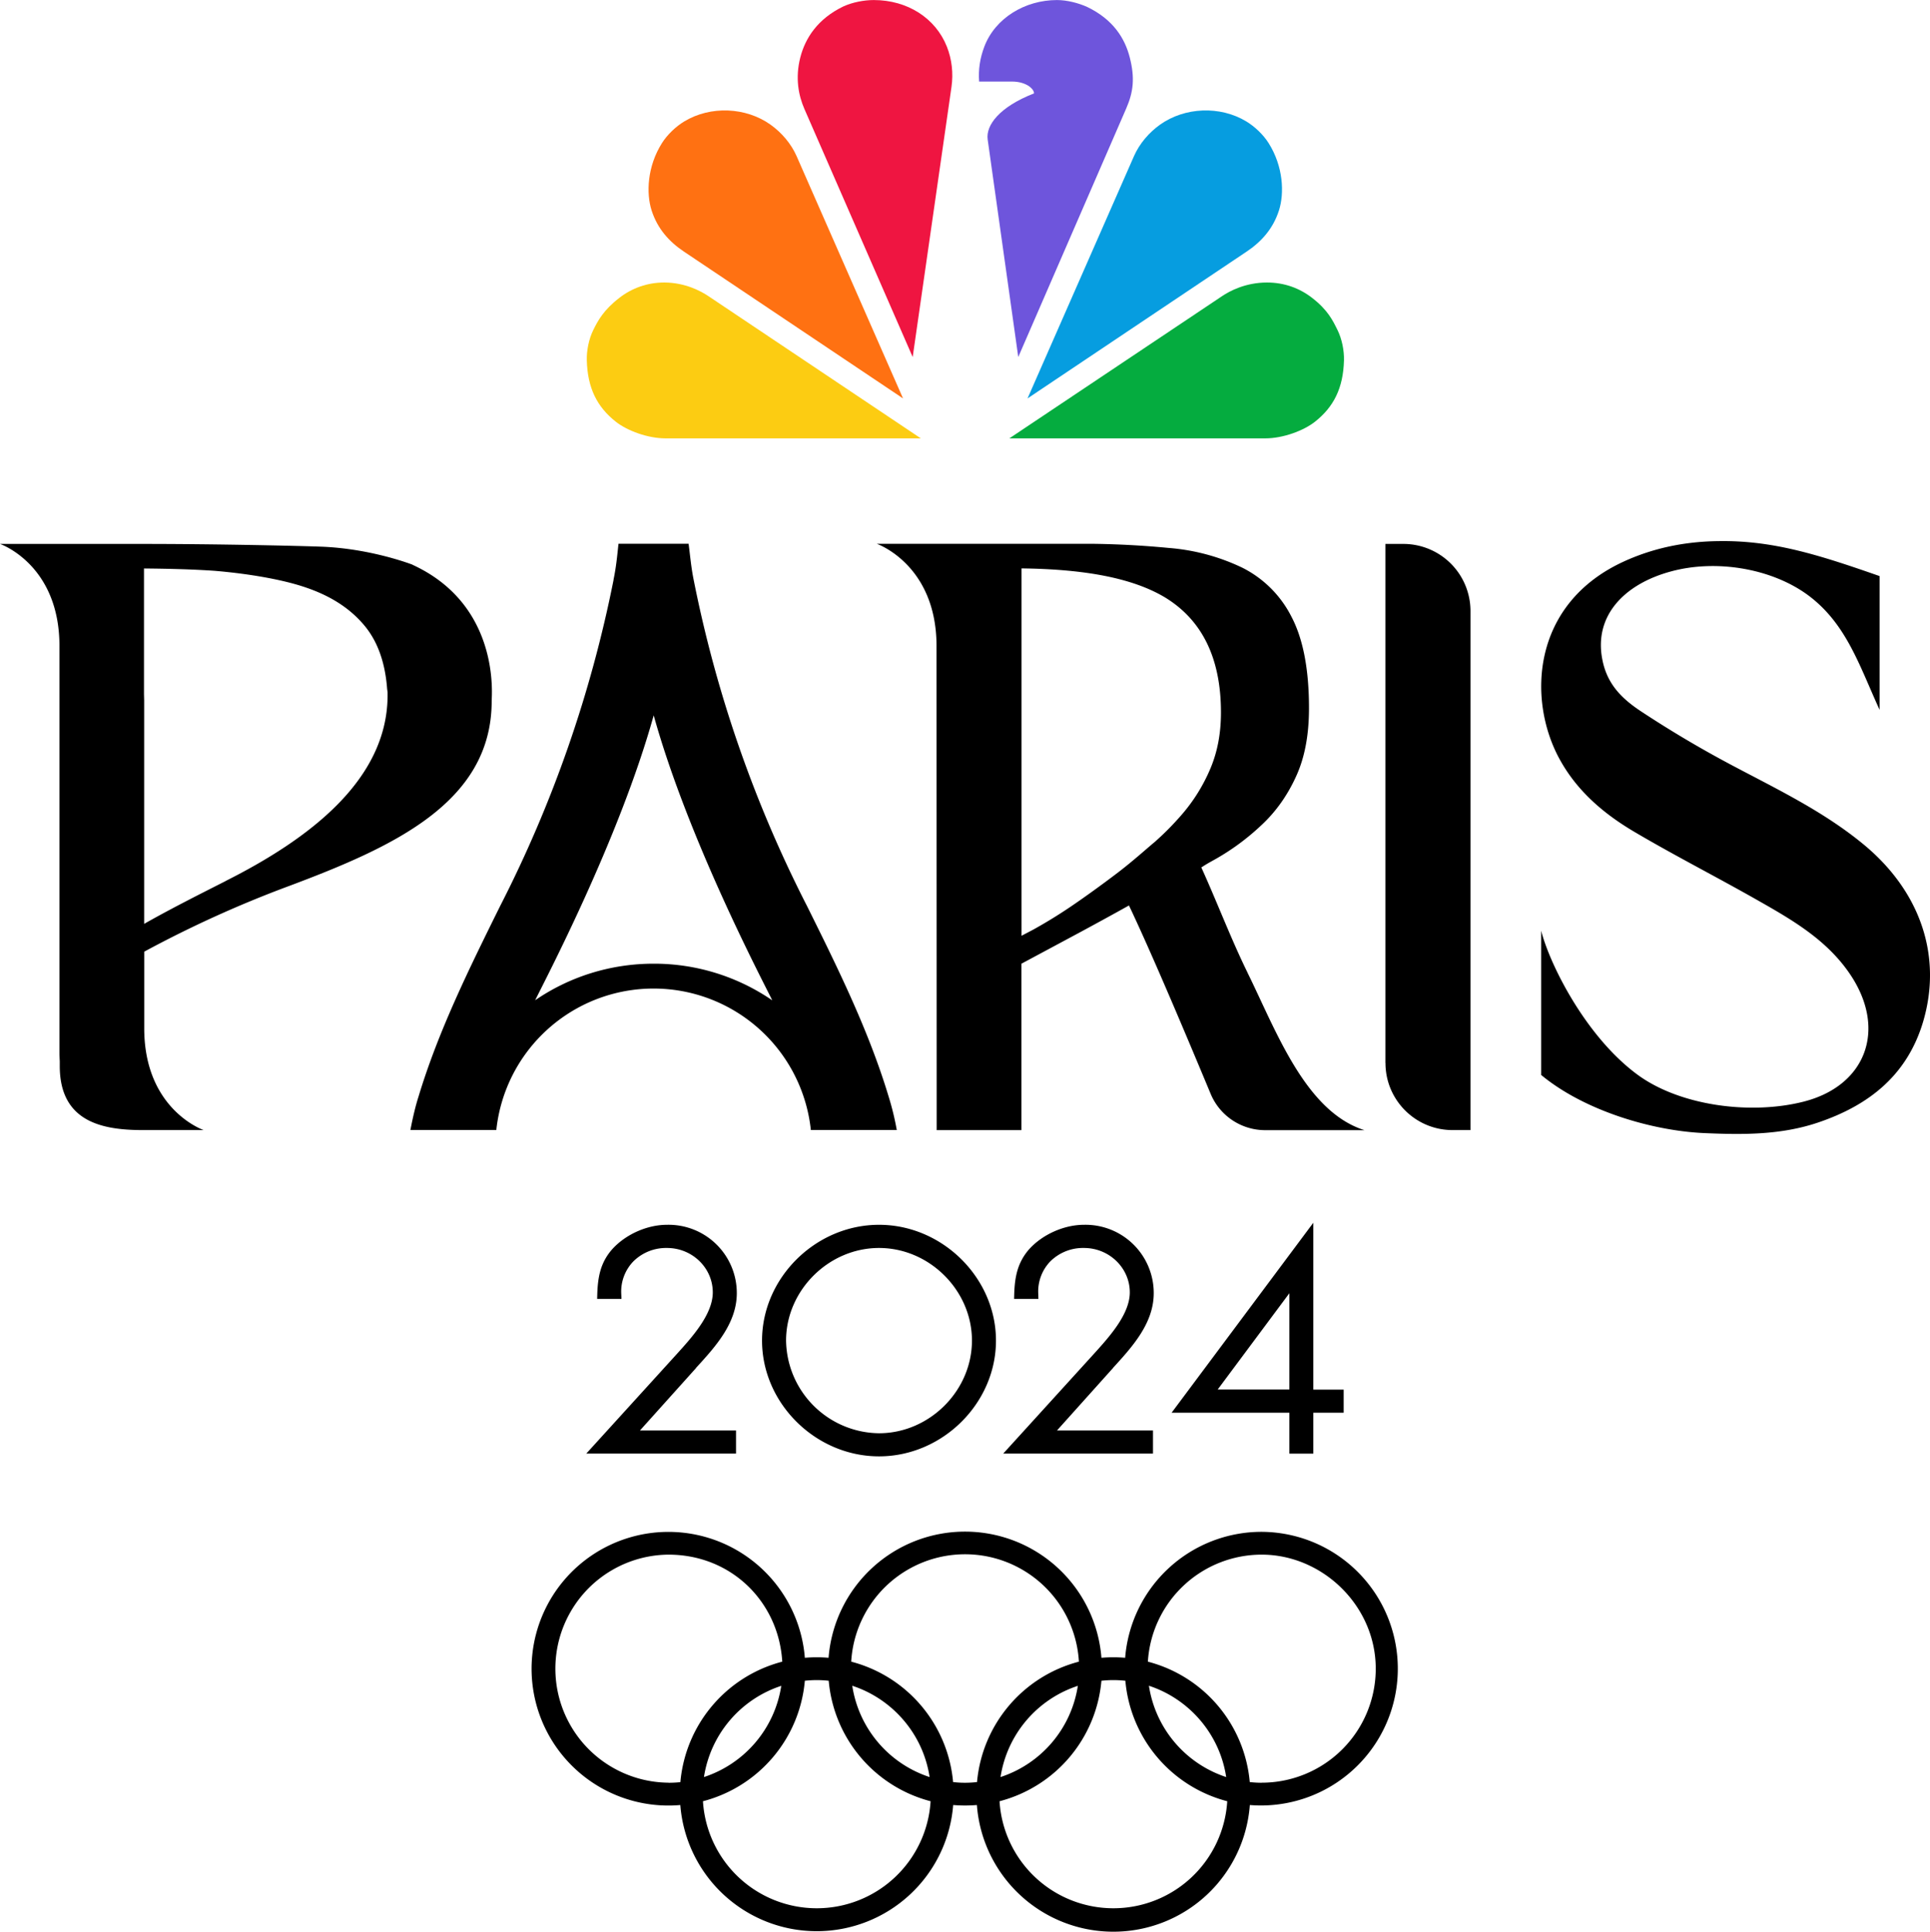 <?xml version="1.0" encoding="UTF-8" standalone="no"?>
<!-- Created with Inkscape (http://www.inkscape.org/) -->

<svg
   width="224.959mm"
   height="225.191mm"
   viewBox="0 0 224.959 225.191"
   version="1.1"
   id="svg23465"
   inkscape:version="1.2.1 (9c6d41e410, 2022-07-14)"
   sodipodi:docname="NBCParisOlympics2024logo2.svg"
   xmlns:inkscape="http://www.inkscape.org/namespaces/inkscape"
   xmlns:sodipodi="http://sodipodi.sourceforge.net/DTD/sodipodi-0.dtd"
   xmlns="http://www.w3.org/2000/svg"
   xmlns:svg="http://www.w3.org/2000/svg">
  <sodipodi:namedview
     id="namedview23467"
     pagecolor="#ffffff"
     bordercolor="#000000"
     borderopacity="0.25"
     inkscape:showpageshadow="2"
     inkscape:pageopacity="0.0"
     inkscape:pagecheckerboard="0"
     inkscape:deskcolor="#d1d1d1"
     inkscape:document-units="mm"
     showgrid="false"
     inkscape:zoom="4.1776837"
     inkscape:cx="364.07735"
     inkscape:cy="130.69443"
     inkscape:window-width="1920"
     inkscape:window-height="1009"
     inkscape:window-x="-8"
     inkscape:window-y="-8"
     inkscape:window-maximized="1"
     inkscape:current-layer="layer1" />
  <defs
     id="defs23462" />
  <g
     inkscape:label="Layer 1"
     inkscape:groupmode="layer"
     id="layer1"
     transform="translate(34.737,25.187)">
    <g
       id="g5534"
       transform="matrix(0.417,0,0,0.417,33.707,-30.268)">
      <path
         id="path4144"
         style="opacity:1;fill:#6e55dc;fill-opacity:1;stroke:none;stroke-width:4.294;stroke-linecap:round;stroke-linejoin:round;paint-order:stroke markers fill"
         d="m 131.298,12.198 c -8.885,0 -17.259,5.015 -20.293,13.022 -1.207,3.185 -1.708,6.369 -1.457,9.765 h 9.216 c 3.815,0 6.132,1.973 6.132,3.306 -9.656,3.774 -13.52,8.886 -12.955,12.907 l 8.548,60.802 30.176,-69.493 c 2.029,-4.659 2.448,-8.573 0.992,-14.264 -1.372,-5.361 -4.644,-10.614 -11.881,-14.102 -2.532,-1.15 -5.726,-1.943 -8.479,-1.943 z"
         sodipodi:nodetypes="sscscsccscs" />
      <path
         style="opacity:1;fill:#ef1541;fill-opacity:1;stroke:none;stroke-width:4.294;stroke-linecap:round;stroke-linejoin:round;paint-order:stroke markers fill"
         d="m 80.089,12.198 c -2.752,0 -5.946,0.629 -8.479,1.779 -7.238,3.489 -10.673,8.905 -12.045,14.266 -1.456,5.691 -0.516,10.597 1.155,14.427 L 90.979,112.001 101.829,36.446 C 102.369,32.68 101.934,28.757 100.531,25.22 97.373,17.261 89.536,12.198 80.089,12.198 Z"
         id="path1016"
         sodipodi:nodetypes="scsscsss" />
      <path
         style="opacity:1;fill:#ff7112;fill-opacity:1;stroke:none;stroke-width:4.294;stroke-linecap:round;stroke-linejoin:round;paint-order:stroke markers fill"
         d="m 27.128,46.132 c -2.356,1.422 -4.73,3.683 -6.218,6.033 -4.139,6.54 -4.457,14.063 -2.894,18.891 1.662,5.137 4.932,8.729 9.013,11.464 L 88.282,123.57 58.524,55.821 C 56.993,52.337 54.31,49.207 51.206,47.008 44.337,42.142 34.502,41.682 27.128,46.132 Z"
         id="path4151"
         sodipodi:nodetypes="sssscsss"
         inkscape:transform-center-x="36.406558"
         inkscape:transform-center-y="-41.29935" />
      <path
         style="opacity:1;fill:#fccc12;fill-opacity:1;stroke:none;stroke-width:4.294;stroke-linecap:round;stroke-linejoin:round;paint-order:stroke markers fill"
         d="m 1.697,104.45 c -1.22,2.467 -1.88,5.693 -1.807,8.473 0.203,7.737 2.86,13.025 8.112,17.164 3.213,2.532 8.956,4.647 13.869,4.647 l 71.389,0.005 L 33.848,94.952 c -2.034,-1.362 -6.416,-3.743 -12.186,-3.786 -4.852,-0.036 -9.186,1.591 -12.635,4.256 -4.468,3.451 -6.015,6.367 -7.33,9.027 z"
         id="path4155"
         sodipodi:nodetypes="sssscssss"
         inkscape:transform-center-x="49.140257"
         inkscape:transform-center-y="-21.884205" />
      <path
         style="opacity:1;fill:#069de0;fill-opacity:1;stroke:none;stroke-width:4.294;stroke-linecap:round;stroke-linejoin:round;paint-order:stroke markers fill"
         d="m 184.233,46.132 c 2.356,1.422 4.73,3.683 6.218,6.033 4.139,6.54 4.457,14.063 2.894,18.891 -1.662,5.137 -4.932,8.729 -9.013,11.464 l -61.253,41.05 29.759,-67.75 c 1.53,-3.484 4.213,-6.614 7.318,-8.813 6.869,-4.865 16.703,-5.325 24.077,-0.876 z"
         id="path4161"
         sodipodi:nodetypes="sssscsss"
         inkscape:transform-center-x="-36.406556"
         inkscape:transform-center-y="-41.29935" />
      <path
         style="opacity:1;fill:#05ac3f;fill-opacity:1;stroke:none;stroke-width:4.294;stroke-linecap:round;stroke-linejoin:round;paint-order:stroke markers fill"
         d="m 209.724,104.45 c 1.22,2.467 1.88,5.693 1.807,8.473 -0.203,7.737 -2.86,13.025 -8.112,17.164 -3.213,2.532 -8.956,4.647 -13.869,4.647 l -71.554,0.005 59.493,-39.787 c 2.035,-1.361 6.465,-3.786 12.534,-3.786 4.852,0 9.103,1.591 12.553,4.256 4.468,3.451 5.833,6.367 7.148,9.027 z"
         id="path4163"
         sodipodi:nodetypes="sssscssss"
         inkscape:transform-center-x="-49.140258"
         inkscape:transform-center-y="-21.884205" />
    </g>
    <path
       d="M 36.778,42.423 A 145.866,145.866 0 0 1 23.539,80.476 c -3.545,7.178 -7.169,14.471 -9.5,22.199 -0.363,1.134 -0.673,2.481 -0.939,3.873 h 10.014 a 18.433,18.433 0 0 1 36.661,0 H 69.789 A 31.973,31.973 0 0 0 68.849,102.675 C 66.519,94.947 62.912,87.663 59.349,80.476 A 145.679,145.679 0 0 1 46.119,42.423 C 45.808,40.89 45.711,39.605 45.525,38.205 h -8.171 c -0.168,1.56 -0.266,2.685 -0.585,4.218 z m 18.495,49.006 A 24.308,24.308 0 0 0 41.448,87.158 c -5.14,0 -9.916,1.586 -13.807,4.263 1.09,-2.242 9.783,-18.716 13.816,-33.214 4.032,14.498 12.717,30.963 13.816,33.214 z M 112.308,153.391 a 15.951,15.951 0 0 0 -15.898,14.684 16.634,16.634 0 0 0 -2.765,0 15.951,15.951 0 0 0 -31.805,0 16.634,16.634 0 0 0 -2.765,0 15.951,15.951 0 1 0 -14.516,17.165 15.951,15.951 0 0 0 31.805,0 17.05,17.05 0 0 0 2.765,0 15.951,15.951 0 0 0 31.814,0 15.951,15.951 0 1 0 1.382,-31.849 m -69.149,29.244 a 13.293,13.293 0 0 1 0,-26.585 c 7.346,0 12.85,5.521 13.266,12.477 a 15.96,15.96 0 0 0 -11.875,14.046 12.956,12.956 0 0 1 -1.391,0.071 m 13.151,-11.308 a 13.302,13.302 0 0 1 -9.012,10.643 13.31,13.31 0 0 1 9.012,-10.634 z m 4.138,25.939 a 13.293,13.293 0 0 1 -13.266,-12.477 15.951,15.951 0 0 0 11.875,-14.046 12.726,12.726 0 0 1 2.783,0 15.951,15.951 0 0 0 11.875,14.046 13.293,13.293 0 0 1 -13.266,12.477 z m 4.138,-25.939 c 4.706,1.542 8.259,5.636 9.012,10.643 a 13.31,13.31 0 0 1 -9.012,-10.634 z m 13.142,11.308 c -0.47,0 -0.93,-0.027 -1.391,-0.08 a 15.96,15.96 0 0 0 -11.875,-14.037 13.293,13.293 0 0 1 26.541,0 15.969,15.969 0 0 0 -11.875,14.037 12.956,12.956 0 0 1 -1.4,0.08 z M 90.897,171.336 a 13.31,13.31 0 0 1 -9.012,10.643 13.31,13.31 0 0 1 9.012,-10.634 z m 4.138,25.939 a 13.293,13.293 0 0 1 -13.266,-12.477 15.96,15.96 0 0 0 11.875,-14.046 12.726,12.726 0 0 1 2.791,0 15.951,15.951 0 0 0 11.875,14.046 13.293,13.293 0 0 1 -13.275,12.477 z M 99.183,171.336 c 4.697,1.542 8.25,5.636 9.004,10.643 a 13.31,13.31 0 0 1 -9.004,-10.634 z m 13.142,11.308 a 12.938,12.938 0 0 1 -1.391,-0.08 15.951,15.951 0 0 0 -11.875,-14.037 13.293,13.293 0 0 1 13.266,-12.477 c 7.072,0 13.293,5.946 13.293,13.293 a 13.293,13.293 0 0 1 -13.293,13.293 M 46.376,134.294 c 2.233,-2.437 4.768,-5.193 4.768,-8.729 a 7.958,7.958 0 0 0 -8.135,-7.967 c -2.331,0 -4.847,1.125 -6.416,2.88 -1.329,1.533 -1.639,3.164 -1.71,5.14 l -0.018,0.62 h 2.836 l -0.027,-0.62 a 5.06,5.06 0 0 1 1.4,-3.74 5.406,5.406 0 0 1 3.935,-1.577 c 2.942,0 5.335,2.322 5.335,5.175 0,2.57 -2.428,5.237 -4.201,7.196 l -10.546,11.6 h 17.458 v -2.694 H 39.853 l 6.407,-7.134 0.133,-0.142 h -0.018 z m 21.348,-16.696 c -7.391,0 -13.638,6.186 -13.638,13.497 0,7.32 6.248,13.497 13.638,13.497 7.382,0 13.629,-6.177 13.629,-13.497 0,-7.311 -6.248,-13.497 -13.629,-13.497 z m 10.829,13.497 c 0,5.858 -4.963,10.803 -10.838,10.803 A 10.962,10.962 0 0 1 56.886,131.095 c 0,-5.849 4.963,-10.794 10.838,-10.794 5.867,0 10.829,4.945 10.829,10.794 z m 16.43,3.199 c 2.224,-2.437 4.759,-5.193 4.759,-8.729 a 7.958,7.958 0 0 0 -8.126,-7.967 c -2.331,0 -4.856,1.125 -6.425,2.88 -1.32,1.533 -1.639,3.164 -1.71,5.14 l -0.018,0.62 h 2.836 l -0.018,-0.62 a 5.06,5.06 0 0 1 1.391,-3.74 5.406,5.406 0 0 1 3.944,-1.577 c 2.933,0 5.335,2.322 5.335,5.175 0,2.57 -2.437,5.237 -4.209,7.196 l -10.546,11.6 h 17.458 v -2.694 h -11.192 l 6.398,-7.134 0.133,-0.142 h -0.009 z m 23.36,2.508 v -19.443 l -16.518,22.146 h 13.727 v 4.768 h 2.791 v -4.768 h 3.536 v -2.694 h -3.536 z m -2.791,0 h -8.357 l 8.357,-11.228 z m 68.794,-94.83 c -6.957,-2.428 -12.353,-4.183 -18.778,-4.076 -3.811,0.044 -7.479,0.762 -10.971,2.348 -10.838,4.927 -11.299,16.093 -7.612,22.952 2.065,3.846 5.282,6.549 8.906,8.667 4.715,2.774 9.597,5.255 14.356,7.967 4.032,2.286 8.064,4.635 10.749,8.693 4.209,6.381 1.719,12.903 -5.548,14.728 -6.132,1.551 -14.392,0.487 -19.345,-3.173 -6.053,-4.466 -10.235,-12.912 -11.201,-16.767 v 16.82 c 4.989,4.138 12.903,6.522 19.088,6.779 4.449,0.195 8.897,0.222 13.204,-1.241 5.831,-1.976 10.342,-5.441 12.22,-11.724 2.269,-7.648 -0.301,-15.198 -6.903,-20.666 -4.768,-3.944 -10.297,-6.549 -15.685,-9.42 a 128.417,128.417 0 0 1 -10.297,-6.124 c -2.233,-1.48 -3.917,-3.146 -4.484,-5.955 -1.063,-5.193 2.579,-8.915 8.055,-10.368 5.264,-1.409 11.68,-0.319 15.889,2.774 4.466,3.305 5.973,8.153 8.357,13.381 V 41.962 Z m -57.593,56.76 c 0,4.325 3.5,7.825 7.825,7.825 h 2.083 V 46.048 a 7.825,7.825 0 0 0 -7.825,-7.825 h -2.091 V 98.74 Z M 110.677,88.203 c -1.879,-3.811 -3.624,-8.392 -5.388,-12.265 0.284,-0.177 0.496,-0.337 1.418,-0.842 a 27.56,27.56 0 0 0 5.61,-4.112 c 1.666,-1.551 3.004,-3.438 4.006,-5.636 1.019,-2.207 1.515,-4.856 1.515,-7.976 0,-4.52 -0.682,-8.064 -2.038,-10.652 a 12.921,12.921 0 0 0 -5.716,-5.716 24.193,24.193 0 0 0 -8.596,-2.313 106.519,106.519 0 0 0 -8.631,-0.479 H 67.467 c 0,0 6.886,2.384 6.957,11.786 l 0.018,53.552 v 3.013 h 9.881 V 87.158 l 6.939,-3.722 c 3.545,-1.914 5.592,-3.066 5.592,-3.066 2.809,5.911 7.089,16.129 9.518,21.951 1.063,2.57 3.58,4.245 6.363,4.245 h 11.565 c -6.912,-2.18 -10.324,-11.68 -13.629,-18.362 z M 99.963,72.881 c -0.913,0.744 -2.517,2.215 -4.395,3.651 -1.879,1.436 -4.555,3.367 -6.256,4.475 a 56.716,56.716 0 0 1 -3.598,2.171 l -1.382,0.727 V 41.076 c 7.338,0.089 12.903,1.108 16.696,3.367 4.369,2.65 6.549,7.125 6.549,13.426 0,2.446 -0.408,4.582 -1.223,6.522 -0.824,1.95 -1.905,3.704 -3.261,5.291 -0.975,1.134 -2.012,2.198 -3.128,3.19 z M 13.365,40.651 C 13.489,40.704 8.615,38.754 2.643,38.542 0.232,38.453 -9.232,38.223 -18.298,38.223 h -16.439 c 0,0 6.93,2.375 6.93,11.901 v 47.358 c 0,0.363 0.018,0.709 0.035,1.046 v 0.558 c 0,6.646 5.166,7.471 9.748,7.471 h 7.027 c 0,0 -6.93,-2.357 -6.93,-11.875 V 85.757 A 132.041,132.041 0 0 1 -1.044,78.101 C 11.097,73.546 22.573,68.371 22.573,56.54 V 56.434 C 22.732,53.802 22.52,44.878 13.356,40.66 Z M -8.435,77.525 c -3.199,1.622 -6.372,3.217 -9.5,4.989 V 55.76 l -0.018,0.7 V 41.085 c 2.783,0.027 5.548,0.089 8.241,0.275 4.192,0.354 8.064,1.063 10.59,1.932 2.88,0.975 5.22,2.428 6.957,4.564 1.498,1.852 2.331,4.298 2.552,7.267 l 0.053,0.399 v 0.479 c -0.089,9.766 -9.137,16.616 -18.876,21.517 z"
       fill="#000000"
       id="path1080"
       style="stroke-width:8.862" />
  </g>
</svg>
